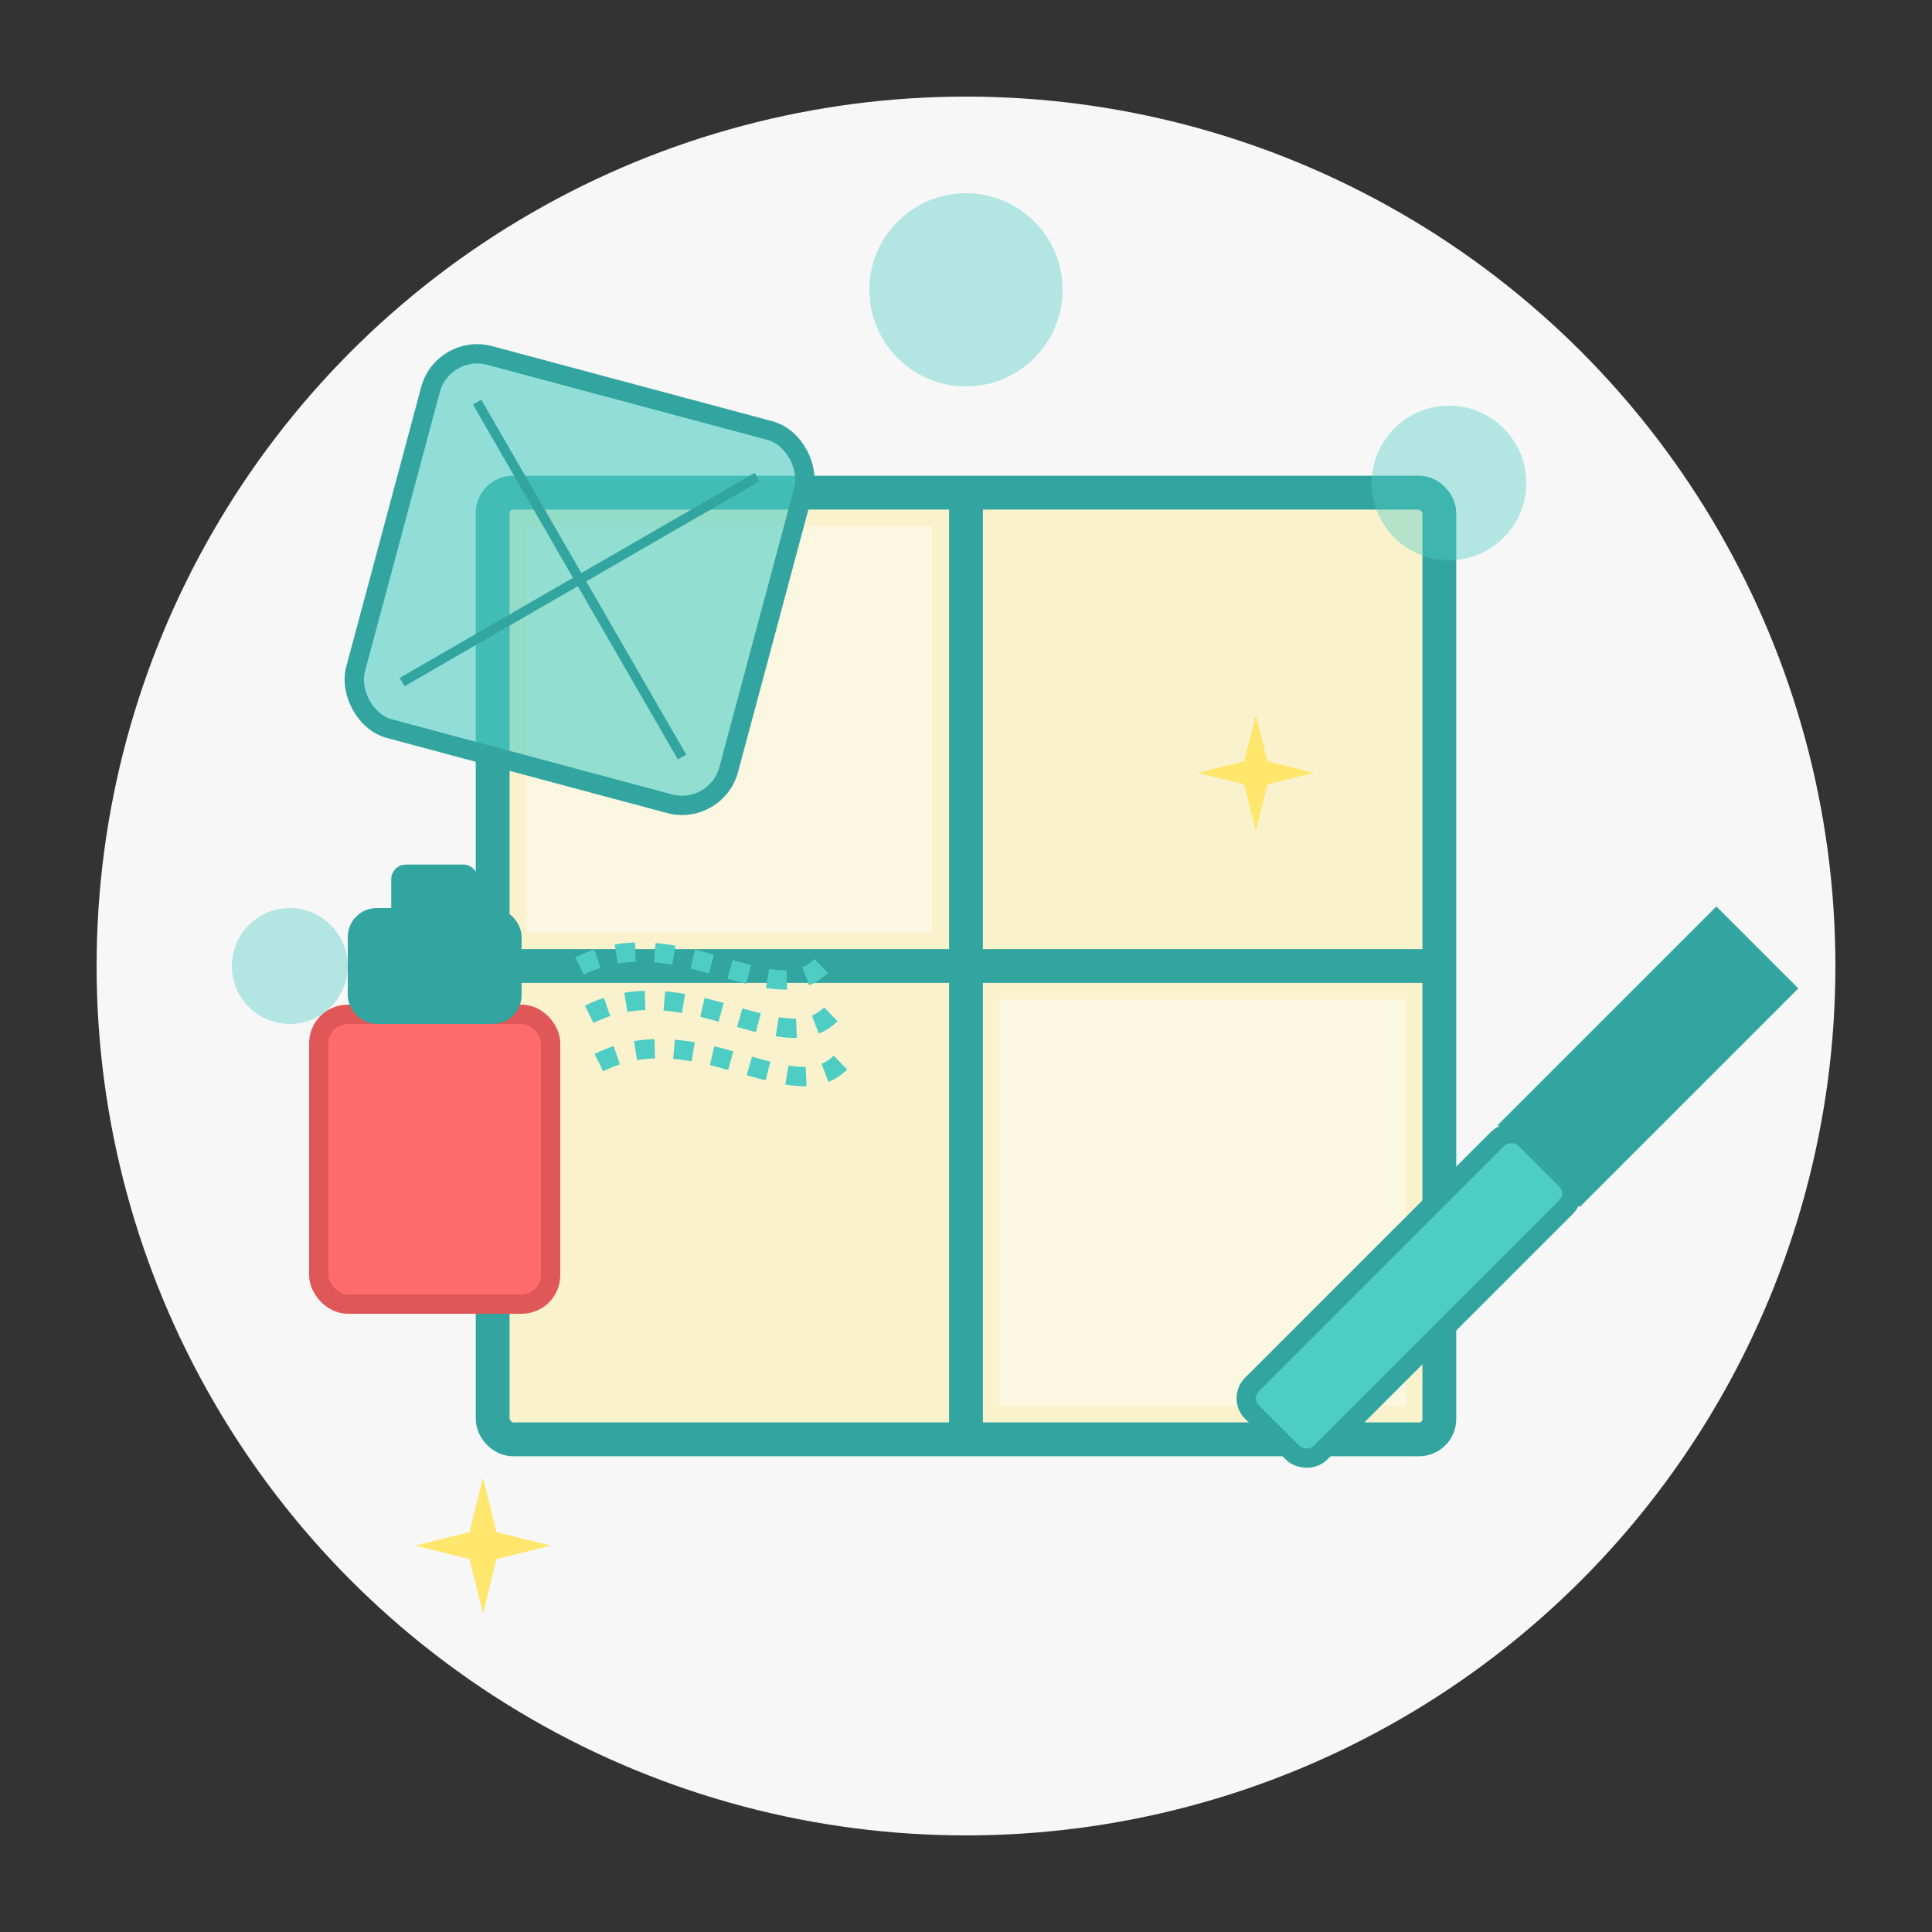 <?xml version="1.0" encoding="UTF-8" standalone="no"?>
<svg width="200" height="200" xmlns="http://www.w3.org/2000/svg">
  <rect width="100%" height="100%" fill="#333333" stroke="none"/>
  <!-- Фон иконки -->
  <circle cx="100" cy="100" r="90" fill="#f7f7f7" />
  
  <!-- Стилизованное окно -->
  <g transform="translate(100, 100) scale(0.7)">
    <!-- Рама окна -->
    <rect x="-70" y="-70" width="140" height="140" fill="#ffe66d" stroke="#33a5a0" stroke-width="5" rx="3" ry="3" fill-opacity="0.3" />
    
    <!-- Переплет окна -->
    <line x1="-70" y1="0" x2="70" y2="0" stroke="#33a5a0" stroke-width="5" />
    <line x1="0" y1="-70" x2="0" y2="70" stroke="#33a5a0" stroke-width="5" />
    
    <!-- Стекло (блики) -->
    <rect x="-65" y="-65" width="60" height="60" fill="white" fill-opacity="0.4" />
    <rect x="5" y="5" width="60" height="60" fill="white" fill-opacity="0.4" />
  </g>
  
  <!-- Скребок для мытья окон -->
  <g transform="translate(160, 120) rotate(-45)">
    <rect x="-40" y="-5" width="40" height="10" fill="#4ecdc4" stroke="#33a5a0" stroke-width="2" rx="2" ry="2" />
    <rect x="0" y="-5" width="30" height="10" fill="#33a5a0" stroke="#33a5a0" stroke-width="2" rx="0" ry="0" />
  </g>
  
  <!-- Распылитель моющего средства -->
  <g transform="translate(45, 135)">
    <!-- Бутылка -->
    <rect x="-12" y="-30" width="24" height="30" fill="#ff6b6b" stroke="#e05757" stroke-width="2" rx="3" ry="3" />
    <!-- Распылитель -->
    <rect x="-8" y="-40" width="16" height="10" fill="#33a5a0" stroke="#33a5a0" stroke-width="2" rx="2" ry="2" />
    <rect x="-4" y="-45" width="8" height="5" fill="#33a5a0" stroke="#33a5a0" stroke-width="1" rx="1" ry="1" />
    <!-- Распыление -->
    <path d="M15,-35 C25,-40 35,-30 40,-35" stroke="#4ecdc4" stroke-width="2" stroke-dasharray="2,2" fill="none" />
    <path d="M16,-30 C26,-35 36,-25 41,-30" stroke="#4ecdc4" stroke-width="2" stroke-dasharray="2,2" fill="none" />
    <path d="M17,-25 C27,-30 37,-20 42,-25" stroke="#4ecdc4" stroke-width="2" stroke-dasharray="2,2" fill="none" />
  </g>
  
  <!-- Салфетка для протирки -->
  <g transform="translate(60, 60) rotate(15)">
    <rect x="-20" y="-20" width="40" height="40" fill="#4ecdc4" stroke="#33a5a0" stroke-width="2" rx="5" ry="5" fill-opacity="0.6" />
    <line x1="-15" y1="-15" x2="15" y2="15" stroke="#33a5a0" stroke-width="1" />
    <line x1="15" y1="-15" x2="-15" y2="15" stroke="#33a5a0" stroke-width="1" />
  </g>
  
  <!-- Пузырьки чистоты -->
  <circle cx="150" cy="50" r="8" fill="#4ecdc4" fill-opacity="0.4" />
  <circle cx="30" cy="100" r="6" fill="#4ecdc4" fill-opacity="0.4" />
  <circle cx="100" cy="30" r="10" fill="#4ecdc4" fill-opacity="0.4" />
  
  <!-- Звездочки чистоты -->
  <g transform="translate(130, 80) scale(0.6)">
    <path d="M0,-10 L2,-2 L10,0 L2,2 L0,10 L-2,2 L-10,0 L-2,-2 Z" fill="#ffe66d" />
  </g>
  <g transform="translate(50, 160) scale(0.7)">
    <path d="M0,-10 L2,-2 L10,0 L2,2 L0,10 L-2,2 L-10,0 L-2,-2 Z" fill="#ffe66d" />
  </g>
</svg>